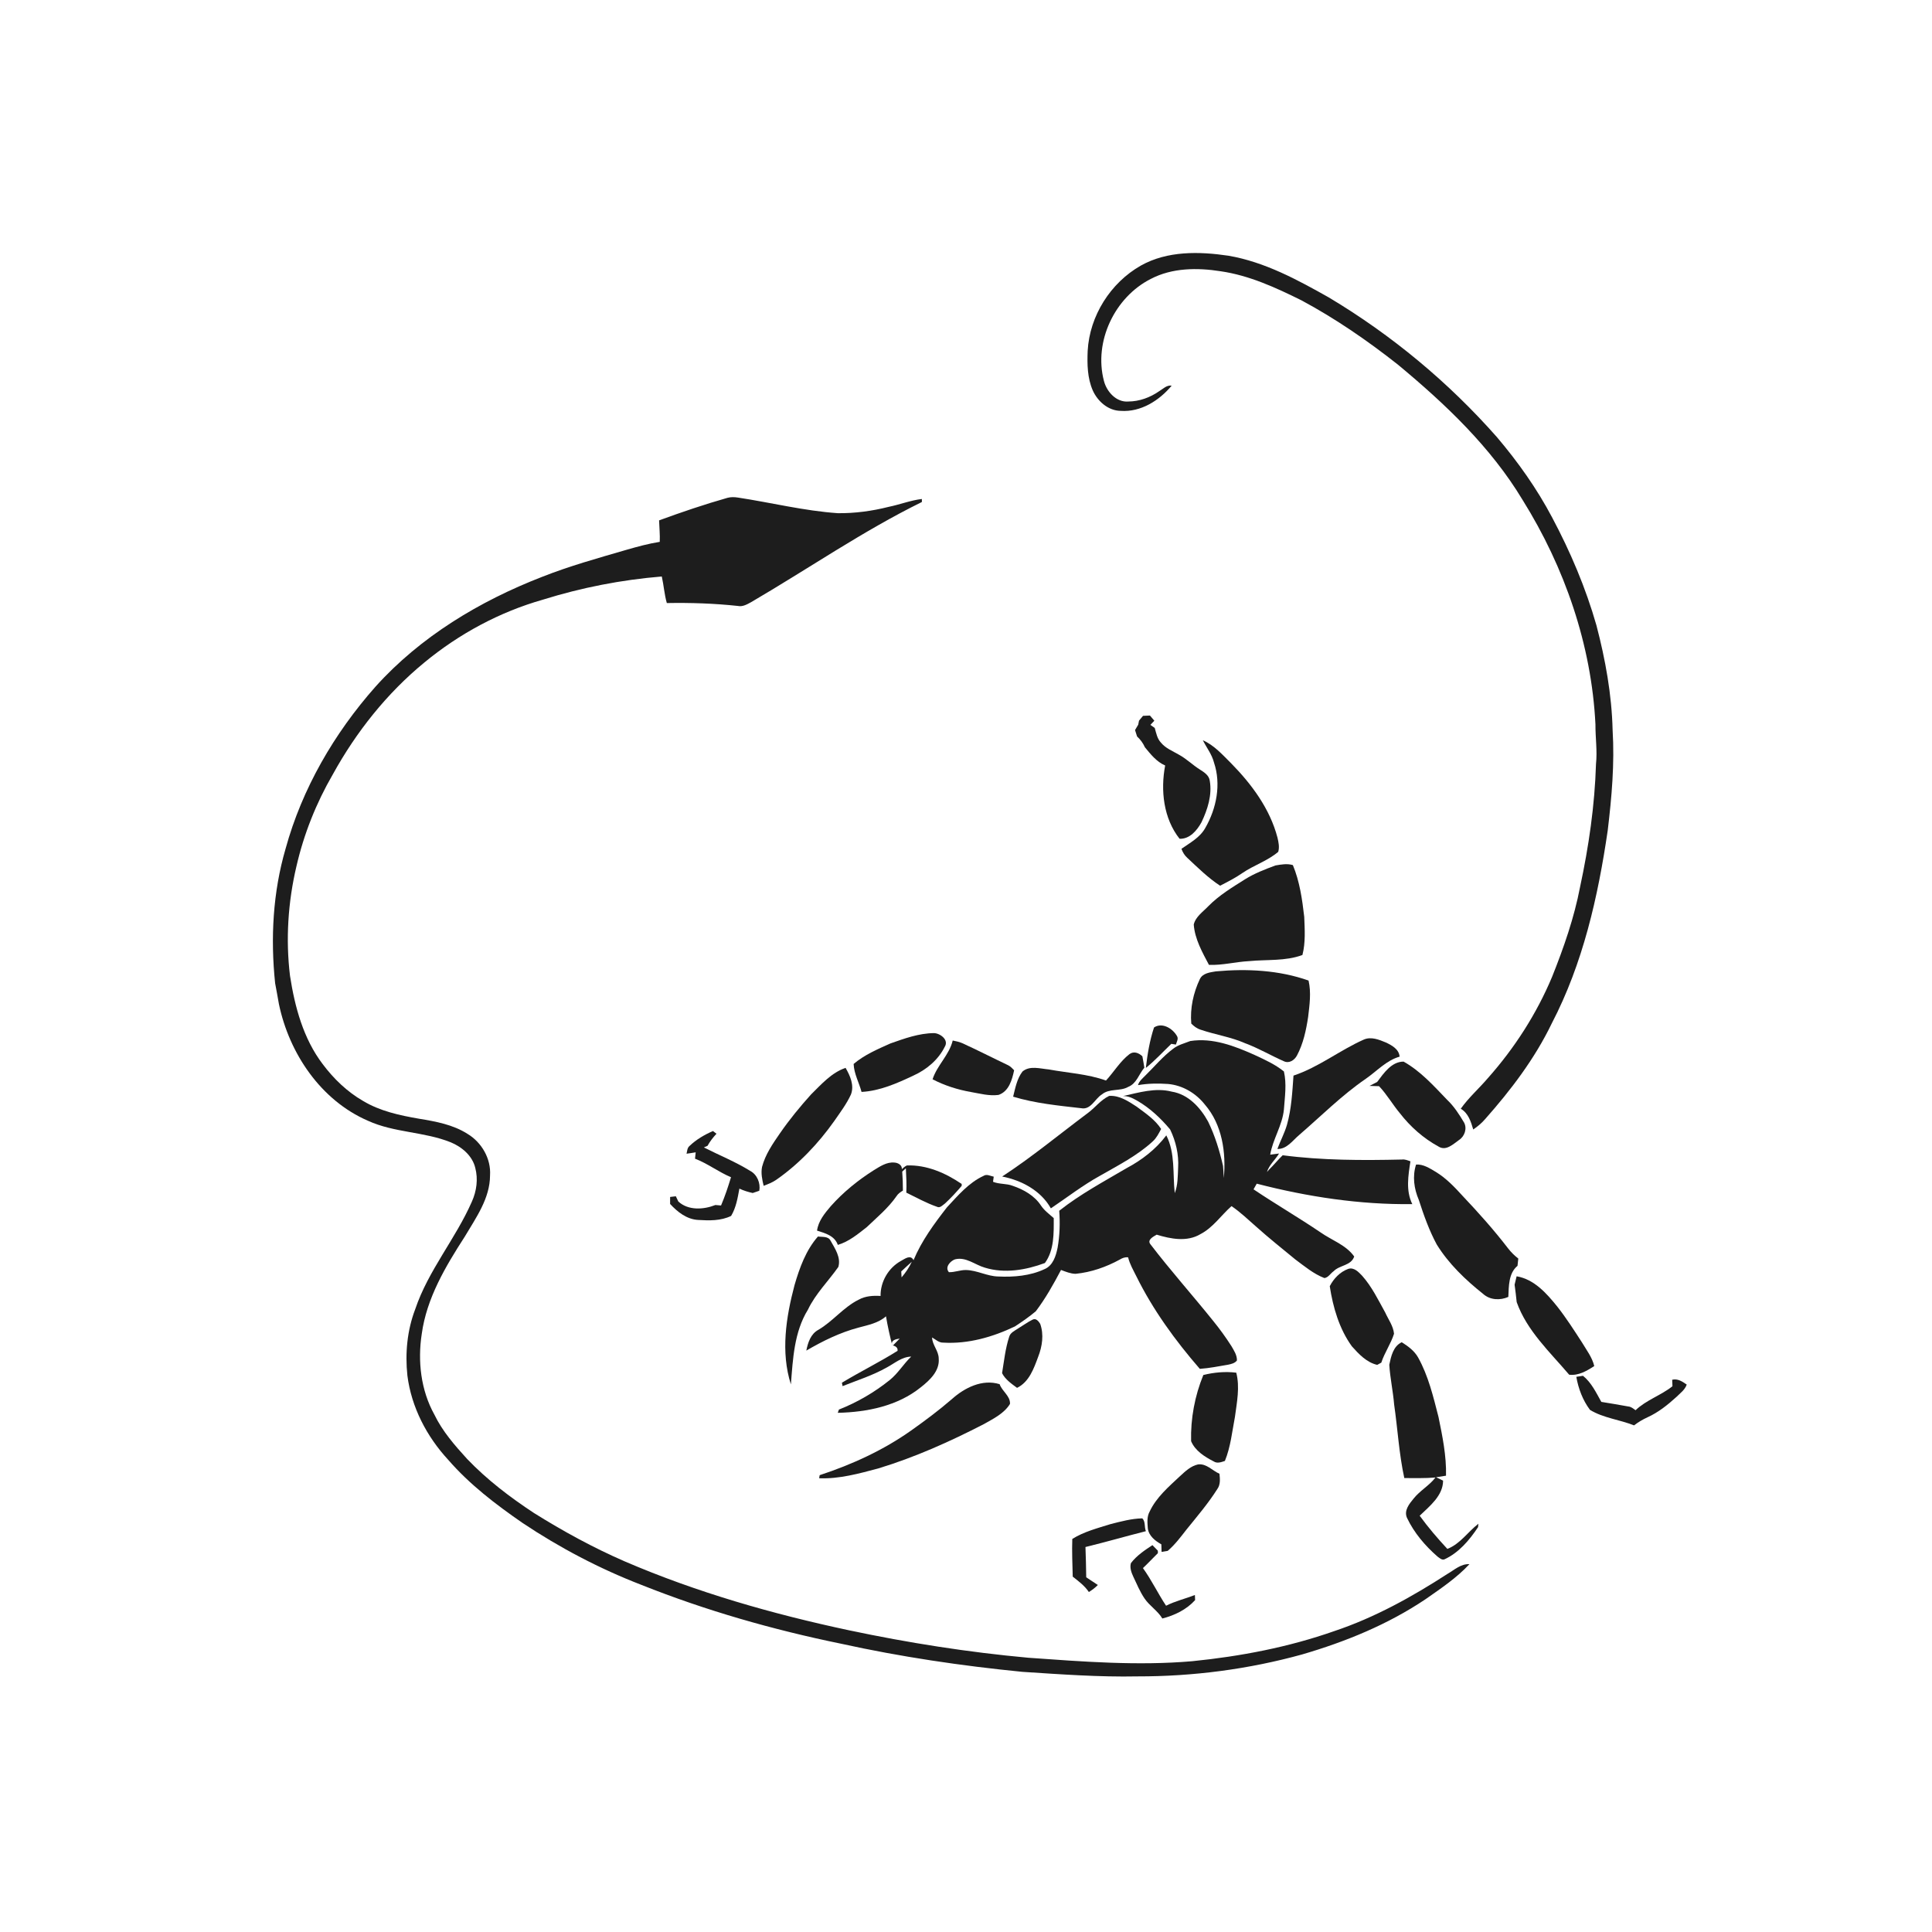 <svg xmlns="http://www.w3.org/2000/svg" width="1024pt" height="1024pt" viewBox="0 0 1024 1024" version="1.1">
<g id="#ffffffff">
<path fill="#ffffff" opacity="0" d=" M 0.00 0.00 L 1024.00 0.00 L 1024.00 1024.00 L 0.00 1024.00 L 0.00 0.00 M 604.70 140.75 C 588.58 149.88 577.49 167.44 576.49 185.99 C 576.20 193.04 576.32 200.39 579.20 206.96 C 581.81 212.76 587.38 217.68 593.99 217.77 C 604.64 218.52 614.42 212.32 621.01 204.40 C 618.38 204.00 616.48 206.10 614.42 207.32 C 609.63 210.66 603.91 212.78 598.04 212.81 C 591.68 213.34 586.56 207.61 585.10 201.88 C 579.62 181.00 590.83 157.50 609.95 147.83 C 621.26 141.90 634.62 141.82 646.96 143.77 C 662.12 145.96 676.17 152.44 689.77 159.17 C 707.83 168.86 724.78 180.53 740.86 193.21 C 765.94 214.01 790.10 236.86 807.02 265.00 C 829.30 300.70 843.54 341.79 845.62 383.95 C 845.57 390.96 846.66 397.96 845.91 404.95 C 845.25 426.86 842.08 448.65 837.48 470.06 C 834.34 486.46 828.82 502.28 822.63 517.76 C 814.40 537.40 802.70 555.58 788.56 571.48 C 783.89 576.96 778.39 581.77 774.24 587.65 C 778.24 590.02 779.61 594.47 780.85 598.65 C 783.15 597.07 785.33 595.29 787.15 593.15 C 800.83 577.71 813.48 561.09 822.46 542.43 C 839.01 510.67 846.99 475.33 852.13 440.13 C 854.24 422.51 855.81 404.73 854.72 386.98 C 854.27 368.20 850.90 349.61 846.15 331.47 C 840.47 311.58 832.34 292.42 822.61 274.17 C 814.55 258.92 804.52 244.78 793.36 231.64 C 767.75 202.60 737.59 177.55 704.35 157.68 C 687.61 148.25 670.28 138.83 651.12 135.54 C 635.65 133.25 618.76 132.87 604.70 140.75 M 385.58 263.86 C 373.34 267.34 361.28 271.44 349.33 275.81 C 349.44 279.60 349.86 283.39 349.68 287.19 C 343.73 288.14 337.91 289.72 332.13 291.39 C 317.07 295.77 301.93 299.97 287.33 305.74 C 254.23 318.59 222.84 337.42 198.96 364.02 C 177.12 388.69 160.11 417.98 151.36 449.85 C 144.63 472.91 143.33 497.29 145.82 521.10 C 146.55 524.77 147.15 528.47 147.83 532.16 C 153.28 558.31 170.00 583.19 195.01 594.02 C 208.92 600.39 224.78 599.77 238.89 605.44 C 244.80 607.88 250.40 612.59 251.91 619.04 C 253.47 624.96 252.61 631.30 250.12 636.85 C 241.48 656.59 226.98 673.35 220.07 693.92 C 215.81 705.07 214.66 717.27 215.93 729.09 C 218.04 745.81 226.17 761.40 237.53 773.70 C 248.88 786.78 262.75 797.38 276.94 807.18 C 296.70 820.38 317.84 831.47 340.01 840.04 C 374.18 853.66 409.68 863.79 445.69 871.18 C 477.40 878.17 509.59 882.92 541.88 886.11 C 562.22 887.43 582.58 888.93 602.98 888.52 C 632.38 888.56 661.80 884.73 690.15 876.89 C 713.14 870.18 735.60 861.02 755.55 847.62 C 763.67 841.94 772.04 836.36 778.82 829.04 C 774.27 828.79 770.87 832.08 767.20 834.19 C 748.37 846.38 728.59 857.36 707.25 864.50 C 682.96 873.04 657.51 877.90 631.94 880.47 C 602.99 882.98 573.93 880.70 545.04 878.64 C 513.11 875.73 481.37 870.73 450.00 864.09 C 409.43 855.45 369.29 843.99 331.14 827.58 C 314.44 820.32 298.41 811.56 282.99 801.91 C 270.29 793.55 258.12 784.28 247.59 773.28 C 241.01 766.06 234.48 758.60 230.21 749.73 C 223.05 736.82 221.31 721.44 223.54 706.99 C 226.14 687.99 236.15 671.24 246.36 655.41 C 252.30 645.39 259.70 635.15 259.73 623.02 C 260.34 614.17 255.29 605.45 247.77 600.96 C 240.07 596.05 230.94 594.40 222.08 592.94 C 211.85 591.18 201.43 588.93 192.43 583.52 C 183.99 578.66 176.85 571.76 171.03 564.00 C 160.77 550.50 156.26 533.70 153.71 517.20 C 151.36 497.85 152.65 478.07 157.13 459.11 C 161.05 442.04 167.62 425.57 176.41 410.42 C 188.81 387.91 205.09 367.41 224.99 351.08 C 243.37 335.92 264.82 324.35 287.76 317.83 C 308.24 311.43 329.39 307.31 350.76 305.55 C 351.82 310.21 352.11 315.02 353.43 319.63 C 365.99 319.40 378.55 319.82 391.05 321.16 C 393.61 321.72 395.93 320.34 398.09 319.17 C 428.30 301.53 457.18 281.54 488.62 266.07 C 488.62 265.67 488.61 264.87 488.61 264.47 C 482.58 265.19 476.90 267.45 470.98 268.65 C 462.19 270.87 453.14 272.10 444.08 272.00 C 426.20 270.77 408.74 266.39 391.06 263.71 C 389.24 263.44 387.37 263.38 385.58 263.86 M 605.82 379.41 C 605.10 380.25 604.40 381.10 603.70 381.96 C 603.60 382.49 603.39 383.56 603.28 384.10 C 602.71 385.04 602.14 385.99 601.59 386.94 C 601.94 388.07 602.30 389.20 602.67 390.34 C 604.43 391.95 605.84 393.88 606.82 396.07 C 609.88 399.78 613.01 403.78 617.56 405.72 C 615.05 418.88 616.66 433.79 625.19 444.56 C 630.57 444.80 634.48 440.10 636.83 435.79 C 640.04 429.03 642.52 421.37 641.20 413.83 C 640.82 410.93 638.27 409.35 636.04 407.92 C 632.12 405.48 628.84 402.14 624.76 399.95 C 621.50 398.03 617.78 396.62 615.33 393.61 C 613.32 391.49 612.81 388.53 612.04 385.83 C 611.27 385.28 610.50 384.73 609.73 384.20 C 610.26 383.65 611.30 382.54 611.82 381.99 C 611.05 381.06 610.27 380.14 609.49 379.25 C 608.26 379.28 607.04 379.34 605.82 379.41 M 637.53 392.35 C 639.50 396.28 642.33 399.81 643.43 404.14 C 647.32 415.63 644.78 428.51 638.83 438.82 C 636.02 443.92 630.77 446.66 626.20 449.89 C 626.84 451.73 627.86 453.40 629.33 454.71 C 634.87 459.89 640.30 465.28 646.68 469.45 C 650.71 467.37 654.77 465.32 658.50 462.72 C 664.58 458.56 671.86 456.30 677.49 451.48 C 678.22 449.02 677.66 446.38 677.09 443.95 C 673.09 428.66 663.39 415.61 652.46 404.50 C 647.90 399.99 643.52 394.98 637.53 392.35 M 676.01 458.71 C 670.47 460.77 664.92 462.89 659.89 466.04 C 653.09 470.33 646.12 474.52 640.45 480.29 C 637.63 483.27 633.70 485.83 632.71 490.03 C 633.29 497.73 637.23 504.69 640.77 511.40 C 647.92 511.69 654.89 509.78 662.00 509.42 C 671.42 508.48 681.28 509.52 690.31 506.17 C 692.02 499.58 691.53 492.68 691.27 485.95 C 690.20 476.66 688.86 467.22 685.25 458.52 C 682.19 457.60 679.07 458.19 676.01 458.71 M 644.42 514.85 C 641.35 515.38 637.50 515.75 635.96 518.91 C 632.49 526.22 630.71 534.41 631.40 542.52 C 632.80 543.94 634.43 545.17 636.38 545.77 C 644.17 548.43 652.43 549.61 659.99 552.96 C 667.06 555.57 673.56 559.44 680.44 562.46 C 683.24 563.84 686.10 561.92 687.41 559.45 C 690.78 553.13 692.28 546.01 693.34 538.99 C 694.09 532.61 695.03 526.05 693.56 519.71 C 677.85 514.16 660.88 513.35 644.42 514.85 M 611.66 544.57 C 609.35 551.52 608.17 558.76 607.32 566.03 C 612.15 562.13 616.35 557.54 620.82 553.26 C 621.43 553.36 622.65 553.54 623.25 553.64 C 623.66 552.18 624.79 550.50 623.77 549.04 C 621.48 545.09 616.02 541.72 611.66 544.57 M 471.91 553.06 C 465.13 556.10 458.15 559.07 452.44 563.92 C 452.66 569.13 455.31 573.77 456.64 578.74 C 466.32 578.22 475.39 574.20 484.04 570.12 C 491.07 566.96 497.36 561.71 500.79 554.72 C 502.97 551.12 498.33 547.68 495.04 547.57 C 487.03 547.64 479.37 550.43 471.91 553.06 M 722.80 551.02 C 710.06 556.69 698.90 565.67 685.58 570.09 C 684.95 578.83 684.51 587.68 682.12 596.16 C 680.84 600.59 678.62 604.66 677.04 608.98 C 682.11 609.08 685.07 604.52 688.55 601.60 C 700.20 591.54 711.12 580.56 723.85 571.81 C 729.75 567.77 734.72 562.06 741.82 560.05 C 741.52 556.11 737.70 554.02 734.52 552.53 C 730.90 551.02 726.65 549.29 722.80 551.02 M 494.28 572.04 C 500.64 575.35 507.51 577.54 514.56 578.78 C 519.40 579.62 524.29 580.99 529.24 580.33 C 534.77 578.45 536.41 572.35 537.51 567.26 C 536.54 566.30 535.63 565.23 534.39 564.63 C 526.19 560.74 518.13 556.58 509.87 552.84 C 508.30 552.15 506.61 551.85 504.96 551.50 C 503.10 559.19 496.69 564.59 494.28 572.04 M 621.79 555.87 C 616.30 559.95 611.94 565.28 607.07 570.04 C 605.57 571.58 603.77 572.99 603.15 575.15 C 608.40 574.23 613.76 574.16 619.07 574.53 C 626.78 575.20 633.88 579.43 638.63 585.48 C 647.78 596.04 649.93 610.89 648.63 624.40 C 648.53 622.24 648.42 620.10 648.23 617.96 C 646.40 609.89 643.95 601.92 640.32 594.47 C 636.25 587.05 629.82 579.98 621.06 578.59 C 612.38 576.35 603.59 579.09 595.15 580.96 C 597.84 580.79 600.31 582.02 602.57 583.30 C 609.38 587.19 615.19 592.65 620.19 598.63 C 623.22 604.89 624.86 611.96 624.43 618.94 C 624.22 623.44 624.32 628.12 622.64 632.39 C 621.51 622.20 622.99 611.21 618.17 601.77 C 612.64 609.14 605.18 614.87 597.09 619.16 C 584.97 626.29 572.47 632.99 561.41 641.73 C 561.90 648.25 561.69 654.87 560.55 661.32 C 559.64 665.75 558.10 670.84 553.51 672.72 C 545.96 676.24 537.35 676.95 529.11 676.57 C 523.22 676.46 517.91 673.27 512.03 673.14 C 508.94 673.07 506.01 674.39 502.94 674.28 C 500.65 671.69 503.64 668.39 506.16 667.48 C 511.98 666.00 516.73 670.40 522.01 671.89 C 532.48 675.11 543.76 673.16 553.82 669.42 C 558.78 662.65 558.53 653.63 558.50 645.62 C 556.14 643.52 553.52 641.64 551.75 638.98 C 548.33 633.74 542.59 630.49 536.79 628.52 C 533.42 627.20 529.67 627.75 526.32 626.37 C 526.42 625.69 526.61 624.34 526.70 623.66 C 524.92 623.32 523.01 622.11 521.29 623.24 C 513.42 626.88 507.71 633.69 501.91 639.90 C 495.12 648.62 488.47 657.65 484.19 667.92 C 482.60 664.76 479.56 667.24 477.49 668.34 C 470.89 671.98 466.60 679.36 466.72 686.89 C 462.80 686.63 458.67 686.90 455.16 688.84 C 447.06 692.83 441.51 700.30 433.75 704.83 C 429.68 707.03 428.20 711.60 427.37 715.85 C 436.09 710.74 445.25 706.25 455.06 703.65 C 460.11 702.28 465.55 701.28 469.59 697.67 C 470.49 702.97 471.65 708.22 473.01 713.43 C 471.70 710.30 474.90 709.75 476.87 709.47 C 475.69 710.68 474.49 711.88 473.30 713.10 C 474.75 713.53 475.93 714.28 475.73 715.97 C 466.12 722.00 455.92 727.01 446.23 732.87 C 446.32 733.32 446.49 734.23 446.58 734.68 C 454.41 731.56 462.51 729.01 469.88 724.86 C 474.11 722.64 477.92 719.14 482.96 719.02 C 478.87 722.92 475.98 727.93 471.54 731.48 C 463.43 738.00 454.32 743.28 444.65 747.10 C 444.50 747.53 444.19 748.39 444.03 748.82 C 459.50 748.49 475.78 745.22 488.08 735.26 C 492.80 731.55 498.12 726.61 497.54 720.04 C 497.52 715.97 494.13 712.93 494.02 708.87 C 495.91 709.95 497.64 711.73 499.99 711.62 C 513.14 712.41 526.19 708.66 537.96 703.02 C 541.75 700.53 545.50 697.93 548.98 695.02 C 554.16 688.20 558.36 680.67 562.36 673.10 C 564.84 674.02 567.35 675.09 570.04 675.15 C 578.29 674.35 586.26 671.57 593.51 667.60 C 594.84 666.77 596.32 666.21 597.92 666.42 C 598.79 670.00 600.68 673.20 602.30 676.48 C 611.12 694.32 622.92 710.52 635.93 725.52 C 640.98 725.17 645.94 724.16 650.92 723.32 C 652.62 722.96 654.47 722.55 655.60 721.09 C 655.68 718.23 654.01 715.77 652.64 713.41 C 649.66 708.75 646.41 704.27 642.92 699.99 C 631.96 686.34 620.28 673.28 609.66 659.37 C 607.95 657.04 611.44 655.35 613.06 654.40 C 620.51 656.67 629.14 658.37 636.25 654.12 C 642.97 650.64 647.18 644.16 652.73 639.27 C 657.46 642.46 661.54 646.46 665.84 650.19 C 672.53 656.20 679.58 661.79 686.52 667.51 C 691.41 671.14 696.20 675.18 701.95 677.40 C 704.04 677.14 705.20 674.92 706.85 673.77 C 710.05 670.46 716.12 670.89 717.76 665.97 C 713.37 659.79 705.83 657.37 699.84 653.14 C 688.21 645.27 676.06 638.20 664.40 630.37 C 664.98 629.38 665.52 628.36 666.10 627.37 C 693.00 634.33 720.73 638.55 748.55 638.21 C 745.03 631.11 746.40 623.03 747.56 615.53 C 746.08 615.01 744.62 614.36 743.03 614.58 C 721.95 615.06 700.79 615.04 679.85 612.31 C 677.33 614.73 675.15 617.48 672.63 619.92 C 672.36 620.24 671.80 620.88 671.52 621.20 C 672.67 617.40 675.92 614.74 677.92 611.39 C 676.35 611.59 674.79 611.80 673.23 612.00 C 674.62 603.72 679.68 596.49 680.50 588.05 C 680.98 581.36 682.04 574.52 680.50 567.89 C 675.85 564.13 670.36 561.67 664.99 559.16 C 654.33 554.39 642.77 549.91 630.87 551.77 C 627.79 553.00 624.44 553.78 621.79 555.87 M 598.64 558.71 C 593.66 562.53 590.43 568.12 586.20 572.70 C 576.43 569.21 565.97 568.68 555.84 566.82 C 551.29 566.42 545.84 564.65 541.94 567.92 C 539.01 571.73 538.13 576.68 536.98 581.26 C 548.68 584.80 560.95 585.99 573.05 587.37 C 578.18 588.38 580.30 582.39 583.99 580.09 C 587.99 576.71 593.61 578.58 597.96 576.08 C 602.44 574.31 603.65 569.27 606.53 565.90 C 606.22 563.87 605.85 561.87 605.48 559.86 C 603.59 558.06 600.97 556.98 598.64 558.71 M 729.92 573.47 C 728.56 574.15 727.21 574.86 725.86 575.55 C 727.54 575.59 729.23 575.64 730.93 575.70 C 735.09 580.09 738.09 585.39 741.96 590.02 C 747.51 597.19 754.47 603.35 762.45 607.70 C 766.43 610.21 770.20 606.42 773.29 604.24 C 776.27 602.33 777.71 598.17 775.98 594.97 C 773.42 590.68 770.69 586.41 767.04 582.95 C 759.95 575.58 752.97 567.74 743.94 562.68 C 737.55 562.67 733.41 568.81 729.92 573.47 M 429.96 579.98 C 424.05 586.54 418.42 593.39 413.40 600.66 C 409.56 606.20 405.63 611.89 403.90 618.49 C 403.23 621.84 403.97 625.24 404.75 628.51 C 407.03 627.62 409.37 626.76 411.40 625.34 C 423.47 616.95 433.71 606.11 442.19 594.14 C 445.33 589.59 448.71 585.13 451.02 580.09 C 452.88 575.24 450.58 570.18 448.18 565.99 C 440.72 568.53 435.43 574.63 429.96 579.98 M 576.16 590.24 C 561.22 601.42 546.81 613.36 531.17 623.57 C 541.52 625.63 551.64 631.00 556.98 640.45 C 565.63 634.62 573.91 628.20 583.07 623.15 C 592.70 617.62 602.76 612.53 610.99 604.95 C 612.98 603.15 614.19 600.71 615.42 598.38 C 612.19 593.38 607.13 590.05 602.45 586.55 C 598.11 583.71 593.28 580.49 587.89 580.85 C 583.28 583.02 580.25 587.34 576.16 590.24 M 365.42 607.42 C 364.22 608.43 364.24 610.08 363.88 611.49 C 365.50 611.29 367.12 611.03 368.73 610.75 C 368.60 611.87 368.48 612.99 368.38 614.13 C 375.09 616.69 380.83 621.17 387.45 623.95 C 385.92 629.02 384.24 634.05 382.17 638.93 C 381.16 638.83 380.17 638.76 379.18 638.68 C 372.94 641.14 364.79 641.70 359.52 636.81 C 359.08 635.87 358.64 634.96 358.21 634.05 C 357.45 634.14 355.94 634.32 355.18 634.41 C 355.17 635.64 355.17 636.87 355.17 638.12 C 359.05 642.35 364.00 646.25 369.96 646.59 C 375.85 646.96 382.08 647.12 387.51 644.46 C 390.14 640.05 390.98 634.96 391.89 629.99 C 394.14 631.05 396.52 631.79 398.96 632.32 C 400.11 631.91 401.27 631.51 402.44 631.13 C 403.18 627.11 401.29 622.50 397.59 620.58 C 389.79 615.74 381.23 612.32 373.07 608.16 C 373.71 607.87 374.36 607.58 375.01 607.30 C 376.29 604.96 377.94 602.86 379.75 600.91 C 379.11 600.44 378.49 599.96 377.89 599.47 C 373.36 601.44 369.00 603.99 365.42 607.42 M 463.10 620.26 C 454.71 625.56 446.93 631.89 440.32 639.31 C 437.11 643.08 433.73 647.17 433.05 652.25 C 437.40 653.62 442.40 654.99 444.06 659.82 C 449.92 658.09 454.70 654.09 459.43 650.38 C 464.89 645.15 470.82 640.27 475.16 634.00 C 475.98 632.68 477.25 631.82 478.56 631.04 C 478.57 627.68 478.43 624.32 478.20 620.98 C 478.84 620.39 479.48 619.80 480.13 619.22 C 480.35 623.51 480.56 627.81 480.36 632.12 C 485.71 634.70 490.92 637.65 496.56 639.59 C 498.23 640.51 499.62 638.74 500.87 637.87 C 504.03 634.97 506.94 631.79 509.72 628.52 C 509.72 628.27 509.71 627.77 509.71 627.52 C 501.19 621.72 491.16 617.32 480.67 617.71 C 479.66 618.17 478.83 618.92 478.01 619.65 C 478.12 617.40 475.89 616.28 474.02 616.18 C 469.94 615.80 466.41 618.25 463.10 620.26 M 750.54 617.24 C 748.55 623.45 749.45 630.05 751.99 635.95 C 754.61 644.03 757.46 652.11 761.50 659.60 C 767.84 669.87 776.72 678.34 786.10 685.81 C 789.72 689.09 795.12 689.32 799.45 687.39 C 799.72 681.74 799.52 674.87 804.31 670.92 C 804.48 669.63 804.61 668.34 804.73 667.06 C 802.69 665.48 800.85 663.67 799.29 661.63 C 791.82 651.91 783.64 642.75 775.22 633.86 C 770.92 629.13 766.45 624.43 760.95 621.10 C 757.75 619.21 754.42 616.98 750.54 617.24 M 433.54 655.37 C 427.14 662.62 423.79 671.98 421.12 681.13 C 416.61 698.14 413.72 716.61 419.19 733.75 C 420.26 720.25 420.90 706.01 428.22 694.14 C 432.26 685.68 439.02 679.08 444.34 671.50 C 445.82 666.46 442.54 661.75 440.19 657.55 C 438.93 655.12 435.81 655.73 433.54 655.37 M 714.54 672.56 C 710.23 674.15 706.87 677.68 704.80 681.71 C 706.51 692.89 709.81 704.27 716.50 713.56 C 720.19 717.69 724.34 722.12 729.94 723.41 C 730.48 723.12 731.57 722.53 732.12 722.23 C 733.84 716.90 737.20 712.24 738.86 706.92 C 738.48 702.81 735.87 699.37 734.21 695.70 C 730.48 688.97 727.09 681.91 721.92 676.13 C 720.02 674.16 717.59 671.51 714.54 672.56 M 803.84 676.46 C 803.47 677.94 803.11 679.42 802.77 680.91 C 803.24 683.96 803.52 687.05 803.87 690.13 C 809.28 705.34 821.48 716.59 831.69 728.62 C 836.63 729.23 841.03 726.61 844.99 724.03 C 843.88 719.40 840.91 715.60 838.52 711.58 C 834.33 705.10 830.16 698.59 825.39 692.51 C 819.74 685.53 813.18 678.04 803.84 676.46 M 539.28 704.33 C 537.59 705.46 535.46 706.41 534.88 708.56 C 532.84 714.79 532.18 721.38 531.12 727.81 C 532.83 731.16 536.10 733.40 539.06 735.59 C 545.48 732.48 547.96 725.32 550.27 719.08 C 552.41 713.60 553.36 707.33 551.33 701.67 C 550.47 700.28 549.10 698.49 547.26 699.45 C 544.47 700.85 541.95 702.72 539.28 704.33 M 736.35 723.36 C 736.79 730.41 738.34 737.35 738.92 744.40 C 740.80 757.39 741.51 770.57 744.31 783.41 C 749.82 783.39 755.34 783.58 760.84 783.10 C 757.55 787.39 752.62 790.04 749.25 794.27 C 746.93 797.09 744.02 800.62 745.73 804.49 C 749.50 812.45 755.34 819.29 761.95 825.05 C 762.96 825.75 764.13 826.95 765.51 826.52 C 773.21 823.00 778.80 816.34 783.40 809.42 C 783.45 808.97 783.55 808.07 783.59 807.62 C 777.98 811.91 773.94 818.33 767.13 820.95 C 761.93 815.35 756.96 809.56 752.46 803.37 C 757.75 798.25 764.81 792.81 764.87 784.77 C 763.94 784.32 762.08 783.42 761.14 782.97 C 762.90 782.71 764.65 782.41 766.42 782.15 C 766.67 771.64 764.53 761.25 762.43 751.01 C 759.66 740.23 757.06 729.21 751.59 719.42 C 749.60 715.93 746.29 713.50 742.95 711.41 C 738.41 713.55 737.29 718.91 736.35 723.36 M 637.79 728.78 C 633.26 739.84 631.00 751.90 631.31 763.84 C 633.42 768.94 638.53 772.14 643.27 774.57 C 645.15 775.82 647.30 774.96 649.22 774.33 C 652.26 766.90 653.04 758.82 654.54 751.00 C 655.57 743.26 657.23 735.28 655.25 727.55 C 649.41 726.83 643.49 727.37 637.79 728.78 M 835.48 729.74 C 836.57 736.00 838.90 742.16 842.72 747.26 C 849.80 751.60 858.42 752.41 866.08 755.48 C 868.29 753.77 870.70 752.34 873.25 751.18 C 878.94 748.59 883.88 744.65 888.48 740.46 C 890.51 738.43 893.03 736.68 894.00 733.85 C 891.71 732.27 889.22 730.55 886.29 731.30 C 886.33 732.16 886.40 733.88 886.44 734.74 C 880.32 739.61 872.55 742.02 866.88 747.45 C 865.69 746.62 864.57 745.58 863.06 745.47 C 858.30 744.58 853.51 743.82 848.74 743.03 C 845.97 738.12 843.51 732.82 839.02 729.20 C 838.14 729.34 836.36 729.61 835.48 729.74 M 504.50 741.57 C 497.64 747.49 490.37 752.93 482.97 758.17 C 468.19 768.63 451.60 776.23 434.44 781.87 C 434.37 782.28 434.24 783.10 434.17 783.51 C 444.83 783.93 455.23 781.04 465.44 778.32 C 484.89 772.42 503.51 764.07 521.55 754.76 C 526.56 751.90 532.18 749.19 535.31 744.12 C 535.58 739.90 531.11 737.44 529.83 733.65 C 520.65 730.79 511.24 735.52 504.50 741.57 M 625.44 782.38 C 619.42 788.02 612.89 793.57 609.32 801.19 C 607.81 803.90 608.14 807.15 608.37 810.13 C 608.90 814.05 612.29 816.73 615.54 818.53 C 615.56 819.85 615.61 821.18 615.66 822.53 C 616.47 822.39 618.09 822.13 618.90 822.00 C 622.72 818.74 625.76 814.68 628.83 810.74 C 634.49 803.72 640.38 796.85 645.21 789.22 C 646.92 786.86 646.64 783.84 646.34 781.12 C 642.55 779.47 639.45 775.59 634.97 776.18 C 631.15 777.01 628.22 779.82 625.44 782.38 M 588.57 807.82 C 581.69 809.98 574.50 811.81 568.34 815.67 C 568.10 822.31 568.41 828.99 568.57 835.65 C 571.67 838.08 574.89 840.48 577.12 843.80 C 578.85 842.75 580.47 841.53 581.88 840.08 C 579.82 838.72 577.76 837.38 575.72 836.00 C 575.64 830.65 575.53 825.29 575.32 819.95 C 586.05 817.34 596.65 814.26 607.35 811.56 C 606.43 809.41 607.24 806.41 605.41 804.76 C 599.67 804.89 594.10 806.42 588.57 807.82 M 599.42 828.47 C 598.69 830.89 599.65 833.48 600.68 835.69 C 602.52 839.59 604.19 843.61 606.61 847.20 C 609.29 851.16 613.58 853.71 616.07 857.84 C 622.58 856.17 628.86 853.14 633.43 848.09 C 633.38 847.18 633.35 846.27 633.32 845.38 C 628.26 847.37 622.91 848.59 618.04 851.07 C 613.71 844.57 610.36 837.45 605.78 831.12 C 608.51 828.57 611.02 825.81 613.70 823.21 C 613.70 822.88 613.68 822.22 613.68 821.90 C 612.71 820.91 611.75 819.93 610.81 818.95 C 606.69 821.67 602.44 824.51 599.42 828.47 Z" />
<path fill="#ffffff" opacity="0" d=" M 477.68 673.89 C 479.55 672.19 481.35 670.40 483.27 668.77 C 481.89 671.78 480.00 674.52 477.85 677.04 C 477.77 675.99 477.72 674.93 477.68 673.89 Z" />
</g>
<g id="#1d1d1dff">
<path fill="#1d1d1d" opacity="1.00" d=" M 604.70 140.75 C 618.76 132.87 635.65 133.25 651.12 135.54 C 670.28 138.83 687.61 148.25 704.35 157.68 C 737.59 177.55 767.75 202.60 793.36 231.64 C 804.52 244.78 814.55 258.92 822.61 274.17 C 832.34 292.42 840.47 311.58 846.15 331.47 C 850.90 349.61 854.27 368.20 854.72 386.98 C 855.81 404.73 854.24 422.51 852.13 440.13 C 846.99 475.33 839.01 510.67 822.46 542.43 C 813.48 561.09 800.83 577.71 787.15 593.15 C 785.33 595.29 783.15 597.07 780.85 598.65 C 779.61 594.47 778.24 590.02 774.24 587.65 C 778.39 581.77 783.89 576.96 788.56 571.48 C 802.70 555.58 814.40 537.40 822.63 517.76 C 828.82 502.28 834.34 486.46 837.48 470.06 C 842.08 448.65 845.25 426.86 845.91 404.95 C 846.66 397.96 845.57 390.96 845.62 383.95 C 843.54 341.79 829.30 300.70 807.02 265.00 C 790.10 236.86 765.94 214.01 740.86 193.21 C 724.78 180.53 707.83 168.86 689.77 159.17 C 676.17 152.44 662.12 145.96 646.96 143.77 C 634.62 141.82 621.26 141.90 609.95 147.83 C 590.83 157.50 579.62 181.00 585.10 201.88 C 586.56 207.61 591.68 213.34 598.04 212.81 C 603.91 212.78 609.63 210.66 614.42 207.32 C 616.48 206.10 618.38 204.00 621.01 204.40 C 614.42 212.32 604.64 218.52 593.99 217.77 C 587.38 217.68 581.81 212.76 579.20 206.96 C 576.32 200.39 576.20 193.04 576.49 185.99 C 577.49 167.44 588.58 149.88 604.70 140.75 Z" />
<path fill="#1d1d1d" opacity="1.00" d=" M 385.58 263.86 C 387.37 263.38 389.24 263.44 391.06 263.71 C 408.74 266.39 426.20 270.77 444.08 272.00 C 453.14 272.10 462.19 270.87 470.98 268.65 C 476.90 267.45 482.58 265.19 488.61 264.47 C 488.61 264.87 488.62 265.67 488.62 266.07 C 457.18 281.54 428.30 301.53 398.09 319.17 C 395.93 320.34 393.61 321.72 391.05 321.16 C 378.55 319.82 365.99 319.40 353.43 319.63 C 352.11 315.02 351.82 310.21 350.76 305.55 C 329.39 307.31 308.24 311.43 287.76 317.83 C 264.82 324.35 243.37 335.92 224.99 351.08 C 205.09 367.41 188.81 387.91 176.41 410.42 C 167.62 425.57 161.05 442.04 157.13 459.11 C 152.65 478.07 151.36 497.85 153.71 517.20 C 156.26 533.70 160.77 550.50 171.03 564.00 C 176.85 571.76 183.99 578.66 192.43 583.52 C 201.43 588.93 211.85 591.18 222.08 592.94 C 230.94 594.40 240.07 596.05 247.77 600.96 C 255.29 605.45 260.34 614.17 259.73 623.02 C 259.70 635.15 252.30 645.39 246.36 655.41 C 236.15 671.24 226.14 687.99 223.54 706.99 C 221.31 721.44 223.05 736.82 230.21 749.73 C 234.48 758.60 241.01 766.06 247.59 773.28 C 258.12 784.28 270.29 793.55 282.99 801.91 C 298.41 811.56 314.44 820.32 331.14 827.58 C 369.29 843.99 409.43 855.45 450.00 864.09 C 481.37 870.73 513.11 875.73 545.04 878.64 C 573.93 880.70 602.99 882.98 631.94 880.47 C 657.51 877.90 682.96 873.04 707.25 864.50 C 728.59 857.36 748.37 846.38 767.20 834.19 C 770.87 832.08 774.27 828.79 778.82 829.04 C 772.04 836.36 763.67 841.94 755.55 847.62 C 735.60 861.02 713.14 870.18 690.15 876.89 C 661.80 884.73 632.38 888.56 602.98 888.52 C 582.58 888.93 562.22 887.43 541.88 886.11 C 509.59 882.92 477.40 878.17 445.69 871.18 C 409.68 863.79 374.18 853.66 340.01 840.04 C 317.84 831.47 296.70 820.38 276.94 807.18 C 262.75 797.38 248.88 786.78 237.53 773.70 C 226.17 761.40 218.04 745.81 215.93 729.09 C 214.66 717.27 215.81 705.07 220.07 693.92 C 226.98 673.35 241.48 656.59 250.12 636.85 C 252.61 631.30 253.47 624.96 251.91 619.04 C 250.40 612.59 244.80 607.88 238.89 605.44 C 224.78 599.77 208.92 600.39 195.01 594.02 C 170.00 583.19 153.28 558.31 147.83 532.16 C 147.15 528.47 146.55 524.77 145.82 521.10 C 143.33 497.29 144.63 472.91 151.36 449.85 C 160.11 417.98 177.12 388.69 198.96 364.02 C 222.84 337.42 254.23 318.59 287.33 305.74 C 301.93 299.97 317.07 295.77 332.13 291.39 C 337.91 289.72 343.73 288.14 349.68 287.19 C 349.86 283.39 349.44 279.60 349.33 275.81 C 361.28 271.44 373.34 267.34 385.58 263.86 Z" />
<path fill="#1d1d1d" opacity="1.00" d=" M 605.82 379.41 C 607.04 379.34 608.26 379.28 609.49 379.25 C 610.27 380.14 611.05 381.06 611.82 381.99 C 611.30 382.54 610.26 383.65 609.73 384.20 C 610.50 384.73 611.27 385.28 612.04 385.83 C 612.81 388.53 613.32 391.49 615.33 393.61 C 617.78 396.62 621.50 398.03 624.76 399.95 C 628.84 402.14 632.12 405.48 636.04 407.92 C 638.27 409.35 640.82 410.93 641.20 413.83 C 642.52 421.37 640.04 429.03 636.83 435.79 C 634.48 440.10 630.57 444.80 625.19 444.56 C 616.66 433.79 615.05 418.88 617.56 405.72 C 613.01 403.78 609.88 399.78 606.82 396.07 C 605.84 393.88 604.43 391.95 602.67 390.34 C 602.30 389.20 601.94 388.07 601.59 386.94 C 602.14 385.99 602.71 385.04 603.28 384.10 C 603.39 383.56 603.60 382.49 603.70 381.96 C 604.40 381.10 605.10 380.25 605.82 379.41 Z" />
<path fill="#1d1d1d" opacity="1.00" d=" M 637.53 392.35 C 643.52 394.98 647.90 399.99 652.46 404.50 C 663.39 415.61 673.09 428.66 677.09 443.95 C 677.66 446.38 678.22 449.02 677.49 451.48 C 671.86 456.30 664.58 458.56 658.50 462.72 C 654.77 465.32 650.71 467.37 646.68 469.45 C 640.30 465.28 634.87 459.89 629.33 454.71 C 627.86 453.40 626.84 451.73 626.20 449.89 C 630.77 446.66 636.02 443.92 638.83 438.82 C 644.78 428.51 647.32 415.63 643.43 404.14 C 642.33 399.81 639.50 396.28 637.53 392.35 Z" />
<path fill="#1d1d1d" opacity="1.00" d=" M 676.01 458.71 C 679.07 458.19 682.19 457.60 685.25 458.52 C 688.86 467.22 690.20 476.66 691.27 485.95 C 691.53 492.68 692.02 499.58 690.31 506.17 C 681.28 509.52 671.42 508.48 662.00 509.42 C 654.89 509.78 647.92 511.69 640.77 511.40 C 637.23 504.69 633.29 497.73 632.71 490.03 C 633.70 485.83 637.63 483.27 640.45 480.29 C 646.12 474.52 653.09 470.33 659.89 466.04 C 664.92 462.89 670.47 460.77 676.01 458.71 Z" />
<path fill="#1d1d1d" opacity="1.00" d=" M 644.42 514.85 C 660.88 513.35 677.85 514.16 693.56 519.71 C 695.03 526.05 694.09 532.61 693.34 538.99 C 692.28 546.01 690.78 553.13 687.41 559.45 C 686.10 561.92 683.24 563.84 680.44 562.46 C 673.56 559.44 667.06 555.57 659.99 552.96 C 652.43 549.61 644.17 548.43 636.38 545.77 C 634.43 545.17 632.80 543.94 631.40 542.52 C 630.71 534.41 632.49 526.22 635.96 518.91 C 637.50 515.75 641.35 515.38 644.42 514.85 Z" />
<path fill="#1d1d1d" opacity="1.00" d=" M 611.66 544.57 C 616.02 541.72 621.48 545.09 623.77 549.04 C 624.79 550.50 623.66 552.18 623.25 553.64 C 622.65 553.54 621.43 553.36 620.82 553.26 C 616.35 557.54 612.15 562.13 607.32 566.03 C 608.17 558.76 609.35 551.52 611.66 544.57 Z" />
<path fill="#1d1d1d" opacity="1.00" d=" M 471.91 553.06 C 479.37 550.43 487.03 547.64 495.04 547.57 C 498.33 547.68 502.97 551.12 500.79 554.72 C 497.36 561.71 491.07 566.96 484.04 570.12 C 475.39 574.20 466.32 578.22 456.64 578.74 C 455.31 573.77 452.66 569.13 452.44 563.92 C 458.15 559.07 465.13 556.10 471.91 553.06 Z" />
<path fill="#1d1d1d" opacity="1.00" d=" M 722.80 551.02 C 726.65 549.29 730.90 551.02 734.52 552.53 C 737.70 554.02 741.52 556.11 741.82 560.05 C 734.72 562.06 729.75 567.77 723.85 571.81 C 711.12 580.56 700.20 591.54 688.55 601.60 C 685.07 604.52 682.11 609.08 677.04 608.98 C 678.62 604.66 680.84 600.59 682.12 596.16 C 684.51 587.68 684.95 578.83 685.58 570.09 C 698.90 565.67 710.06 556.69 722.80 551.02 Z" />
<path fill="#1d1d1d" opacity="1.00" d=" M 494.28 572.04 C 496.69 564.59 503.10 559.19 504.96 551.50 C 506.61 551.85 508.30 552.15 509.87 552.84 C 518.13 556.58 526.19 560.74 534.39 564.63 C 535.63 565.23 536.54 566.30 537.51 567.26 C 536.41 572.35 534.77 578.45 529.24 580.33 C 524.29 580.99 519.40 579.62 514.56 578.78 C 507.51 577.54 500.64 575.35 494.28 572.04 Z" />
<path fill="#1d1d1d" opacity="1.00" d=" M 621.79 555.87 C 624.44 553.78 627.79 553.00 630.87 551.77 C 642.77 549.91 654.33 554.39 664.99 559.16 C 670.36 561.67 675.85 564.13 680.50 567.89 C 682.04 574.52 680.98 581.36 680.50 588.05 C 679.68 596.49 674.62 603.72 673.23 612.00 C 674.79 611.80 676.35 611.59 677.92 611.39 C 675.92 614.74 672.67 617.40 671.52 621.20 C 671.80 620.88 672.36 620.24 672.63 619.92 C 675.15 617.48 677.33 614.73 679.85 612.31 C 700.79 615.04 721.95 615.06 743.03 614.58 C 744.62 614.36 746.08 615.01 747.56 615.53 C 746.40 623.03 745.03 631.11 748.55 638.21 C 720.73 638.55 693.00 634.33 666.10 627.37 C 665.52 628.36 664.98 629.38 664.40 630.37 C 676.06 638.20 688.21 645.27 699.84 653.14 C 705.83 657.37 713.37 659.79 717.76 665.97 C 716.12 670.89 710.05 670.46 706.85 673.77 C 705.20 674.92 704.04 677.14 701.95 677.40 C 696.20 675.18 691.41 671.14 686.52 667.51 C 679.58 661.79 672.53 656.20 665.84 650.19 C 661.54 646.46 657.46 642.46 652.73 639.27 C 647.18 644.16 642.97 650.64 636.25 654.12 C 629.14 658.37 620.51 656.67 613.06 654.40 C 611.44 655.35 607.95 657.04 609.66 659.37 C 620.28 673.28 631.96 686.34 642.92 699.99 C 646.41 704.27 649.66 708.75 652.64 713.41 C 654.01 715.77 655.68 718.23 655.60 721.09 C 654.47 722.55 652.62 722.96 650.92 723.32 C 645.94 724.16 640.98 725.17 635.93 725.52 C 622.92 710.52 611.12 694.32 602.30 676.48 C 600.68 673.20 598.79 670.00 597.92 666.42 C 596.32 666.21 594.84 666.77 593.51 667.60 C 586.26 671.57 578.29 674.35 570.04 675.15 C 567.35 675.09 564.84 674.02 562.36 673.10 C 558.36 680.67 554.16 688.20 548.98 695.02 C 545.50 697.93 541.75 700.53 537.96 703.02 C 526.19 708.66 513.14 712.41 499.99 711.62 C 497.64 711.73 495.91 709.95 494.02 708.87 C 494.13 712.93 497.52 715.97 497.54 720.04 C 498.12 726.61 492.80 731.55 488.08 735.26 C 475.78 745.22 459.50 748.49 444.03 748.82 C 444.19 748.39 444.50 747.53 444.65 747.10 C 454.32 743.28 463.43 738.00 471.54 731.48 C 475.98 727.93 478.87 722.92 482.96 719.02 C 477.92 719.14 474.11 722.64 469.88 724.86 C 462.51 729.01 454.41 731.56 446.58 734.68 C 446.49 734.23 446.32 733.32 446.23 732.87 C 455.92 727.01 466.12 722.00 475.73 715.97 C 475.93 714.28 474.75 713.53 473.30 713.10 C 474.49 711.88 475.69 710.68 476.87 709.47 C 474.90 709.75 471.70 710.30 473.01 713.43 C 471.65 708.22 470.49 702.97 469.59 697.67 C 465.55 701.28 460.11 702.28 455.06 703.65 C 445.25 706.25 436.09 710.74 427.37 715.85 C 428.20 711.60 429.68 707.03 433.75 704.83 C 441.51 700.30 447.06 692.83 455.16 688.84 C 458.67 686.90 462.80 686.63 466.72 686.89 C 466.60 679.36 470.89 671.98 477.49 668.34 C 479.56 667.24 482.60 664.76 484.19 667.92 C 488.47 657.65 495.12 648.62 501.91 639.90 C 507.71 633.69 513.42 626.88 521.29 623.24 C 523.01 622.11 524.92 623.32 526.70 623.66 C 526.61 624.34 526.42 625.69 526.32 626.37 C 529.67 627.75 533.42 627.20 536.79 628.52 C 542.59 630.49 548.33 633.74 551.75 638.98 C 553.52 641.64 556.14 643.52 558.50 645.62 C 558.53 653.63 558.78 662.65 553.82 669.42 C 543.76 673.16 532.48 675.11 522.01 671.89 C 516.73 670.40 511.98 666.00 506.16 667.48 C 503.64 668.39 500.65 671.69 502.94 674.28 C 506.01 674.39 508.94 673.07 512.03 673.14 C 517.91 673.27 523.22 676.46 529.11 676.57 C 537.35 676.95 545.96 676.24 553.51 672.72 C 558.10 670.84 559.64 665.75 560.55 661.32 C 561.69 654.87 561.90 648.25 561.41 641.73 C 572.47 632.99 584.97 626.29 597.09 619.16 C 605.18 614.87 612.64 609.14 618.17 601.77 C 622.99 611.21 621.51 622.20 622.64 632.39 C 624.32 628.12 624.22 623.44 624.43 618.94 C 624.86 611.96 623.22 604.89 620.19 598.63 C 615.19 592.65 609.38 587.19 602.57 583.30 C 600.31 582.02 597.84 580.79 595.15 580.96 C 603.59 579.09 612.38 576.35 621.06 578.59 C 629.82 579.98 636.25 587.05 640.32 594.47 C 643.95 601.92 646.40 609.89 648.23 617.96 C 648.42 620.10 648.53 622.24 648.63 624.40 C 649.93 610.89 647.78 596.04 638.63 585.48 C 633.88 579.43 626.78 575.20 619.07 574.53 C 613.76 574.16 608.40 574.23 603.15 575.15 C 603.77 572.99 605.57 571.58 607.07 570.04 C 611.94 565.28 616.30 559.95 621.79 555.87 M 477.68 673.89 C 477.72 674.93 477.77 675.99 477.85 677.04 C 480.00 674.52 481.89 671.78 483.27 668.77 C 481.35 670.40 479.55 672.19 477.68 673.89 Z" />
<path fill="#1d1d1d" opacity="1.00" d=" M 598.64 558.71 C 600.97 556.98 603.59 558.06 605.48 559.86 C 605.85 561.87 606.22 563.87 606.53 565.90 C 603.65 569.27 602.44 574.31 597.96 576.08 C 593.61 578.58 587.99 576.71 583.99 580.09 C 580.30 582.39 578.18 588.38 573.05 587.37 C 560.95 585.99 548.68 584.80 536.98 581.26 C 538.13 576.68 539.01 571.73 541.94 567.92 C 545.84 564.65 551.29 566.42 555.84 566.82 C 565.97 568.68 576.43 569.21 586.20 572.70 C 590.43 568.12 593.66 562.53 598.64 558.71 Z" />
<path fill="#1d1d1d" opacity="1.00" d=" M 729.92 573.47 C 733.41 568.81 737.55 562.67 743.94 562.68 C 752.97 567.74 759.95 575.58 767.04 582.95 C 770.69 586.41 773.42 590.68 775.98 594.97 C 777.71 598.17 776.27 602.33 773.29 604.24 C 770.20 606.42 766.43 610.21 762.45 607.70 C 754.47 603.35 747.51 597.19 741.96 590.02 C 738.09 585.39 735.09 580.09 730.93 575.70 C 729.23 575.64 727.54 575.59 725.86 575.55 C 727.21 574.86 728.56 574.15 729.92 573.47 Z" />
<path fill="#1d1d1d" opacity="1.00" d=" M 429.96 579.98 C 435.43 574.63 440.72 568.53 448.18 565.99 C 450.58 570.18 452.88 575.24 451.02 580.09 C 448.71 585.13 445.33 589.59 442.19 594.14 C 433.71 606.11 423.47 616.95 411.40 625.34 C 409.37 626.76 407.03 627.62 404.75 628.51 C 403.97 625.24 403.23 621.84 403.90 618.49 C 405.63 611.89 409.56 606.20 413.40 600.66 C 418.42 593.39 424.05 586.54 429.96 579.98 Z" />
<path fill="#1d1d1d" opacity="1.00" d=" M 576.16 590.24 C 580.25 587.34 583.28 583.02 587.89 580.85 C 593.28 580.49 598.11 583.71 602.45 586.55 C 607.13 590.05 612.19 593.38 615.42 598.38 C 614.19 600.71 612.98 603.15 610.99 604.95 C 602.76 612.53 592.70 617.62 583.07 623.15 C 573.91 628.20 565.63 634.62 556.98 640.45 C 551.64 631.00 541.52 625.63 531.17 623.57 C 546.81 613.36 561.22 601.42 576.16 590.24 Z" />
<path fill="#1d1d1d" opacity="1.00" d=" M 365.42 607.42 C 369.00 603.99 373.36 601.44 377.89 599.47 C 378.49 599.96 379.11 600.44 379.75 600.91 C 377.94 602.86 376.29 604.96 375.01 607.30 C 374.36 607.58 373.71 607.87 373.07 608.16 C 381.23 612.32 389.79 615.74 397.59 620.58 C 401.29 622.50 403.18 627.11 402.44 631.13 C 401.27 631.51 400.11 631.91 398.96 632.32 C 396.52 631.79 394.14 631.05 391.89 629.99 C 390.98 634.96 390.14 640.05 387.51 644.46 C 382.08 647.12 375.85 646.96 369.96 646.59 C 364.00 646.25 359.05 642.35 355.17 638.12 C 355.17 636.87 355.17 635.64 355.18 634.41 C 355.94 634.32 357.45 634.14 358.21 634.05 C 358.64 634.96 359.08 635.87 359.52 636.81 C 364.79 641.70 372.94 641.14 379.18 638.68 C 380.17 638.76 381.16 638.83 382.17 638.93 C 384.24 634.05 385.92 629.02 387.45 623.95 C 380.83 621.17 375.09 616.69 368.38 614.13 C 368.48 612.99 368.60 611.87 368.73 610.75 C 367.12 611.03 365.50 611.29 363.88 611.49 C 364.24 610.08 364.22 608.43 365.42 607.42 Z" />
<path fill="#1d1d1d" opacity="1.00" d=" M 463.10 620.26 C 466.41 618.25 469.94 615.80 474.02 616.18 C 475.89 616.28 478.12 617.40 478.01 619.65 C 478.83 618.92 479.66 618.17 480.67 617.71 C 491.16 617.32 501.19 621.72 509.71 627.52 C 509.71 627.77 509.72 628.27 509.72 628.52 C 506.94 631.79 504.03 634.97 500.87 637.87 C 499.62 638.74 498.23 640.51 496.56 639.59 C 490.92 637.65 485.71 634.70 480.36 632.12 C 480.56 627.81 480.35 623.51 480.13 619.22 C 479.48 619.80 478.84 620.39 478.20 620.98 C 478.43 624.32 478.57 627.68 478.56 631.04 C 477.25 631.82 475.98 632.68 475.16 634.00 C 470.82 640.27 464.89 645.15 459.43 650.38 C 454.70 654.09 449.92 658.09 444.06 659.82 C 442.40 654.99 437.40 653.62 433.05 652.25 C 433.73 647.17 437.11 643.08 440.32 639.31 C 446.93 631.89 454.71 625.56 463.10 620.26 Z" />
<path fill="#1d1d1d" opacity="1.00" d=" M 750.54 617.24 C 754.42 616.98 757.75 619.21 760.95 621.10 C 766.45 624.43 770.92 629.13 775.22 633.86 C 783.64 642.75 791.82 651.91 799.29 661.63 C 800.85 663.67 802.69 665.48 804.73 667.06 C 804.61 668.34 804.48 669.63 804.31 670.92 C 799.52 674.87 799.72 681.74 799.45 687.39 C 795.12 689.32 789.72 689.09 786.10 685.81 C 776.72 678.34 767.84 669.87 761.50 659.60 C 757.46 652.11 754.61 644.03 751.99 635.95 C 749.45 630.05 748.55 623.45 750.54 617.24 Z" />
<path fill="#1d1d1d" opacity="1.00" d=" M 433.54 655.37 C 435.81 655.73 438.93 655.12 440.19 657.55 C 442.54 661.75 445.82 666.46 444.34 671.50 C 439.02 679.08 432.26 685.68 428.22 694.14 C 420.90 706.01 420.26 720.25 419.19 733.75 C 413.72 716.61 416.61 698.14 421.12 681.13 C 423.79 671.98 427.14 662.62 433.54 655.37 Z" />
<path fill="#1d1d1d" opacity="1.00" d=" M 714.54 672.56 C 717.59 671.51 720.02 674.16 721.92 676.13 C 727.09 681.91 730.48 688.97 734.21 695.70 C 735.87 699.37 738.48 702.81 738.86 706.92 C 737.20 712.24 733.84 716.90 732.12 722.23 C 731.57 722.53 730.48 723.12 729.94 723.41 C 724.34 722.12 720.19 717.69 716.50 713.56 C 709.81 704.27 706.51 692.89 704.80 681.71 C 706.87 677.68 710.23 674.15 714.54 672.56 Z" />
<path fill="#1d1d1d" opacity="1.00" d=" M 803.84 676.46 C 813.18 678.04 819.74 685.53 825.39 692.51 C 830.16 698.59 834.33 705.10 838.52 711.58 C 840.91 715.60 843.88 719.40 844.99 724.03 C 841.03 726.61 836.63 729.23 831.69 728.62 C 821.48 716.59 809.28 705.34 803.87 690.13 C 803.52 687.05 803.24 683.96 802.77 680.91 C 803.11 679.42 803.47 677.94 803.84 676.46 Z" />
<path fill="#1d1d1d" opacity="1.00" d=" M 539.28 704.33 C 541.95 702.72 544.47 700.85 547.26 699.45 C 549.10 698.49 550.47 700.28 551.33 701.67 C 553.36 707.33 552.41 713.60 550.27 719.08 C 547.96 725.32 545.48 732.48 539.06 735.59 C 536.10 733.40 532.83 731.16 531.12 727.81 C 532.18 721.38 532.84 714.79 534.88 708.56 C 535.46 706.41 537.59 705.46 539.28 704.33 Z" />
<path fill="#1d1d1d" opacity="1.00" d=" M 736.35 723.36 C 737.29 718.91 738.41 713.55 742.95 711.41 C 746.29 713.50 749.60 715.93 751.59 719.42 C 757.06 729.21 759.66 740.23 762.43 751.01 C 764.53 761.25 766.67 771.64 766.42 782.15 C 764.65 782.41 762.90 782.71 761.14 782.97 C 762.08 783.42 763.94 784.32 764.87 784.77 C 764.81 792.81 757.75 798.25 752.46 803.37 C 756.96 809.56 761.93 815.35 767.13 820.95 C 773.94 818.33 777.98 811.91 783.59 807.62 C 783.55 808.07 783.45 808.97 783.40 809.42 C 778.80 816.34 773.21 823.00 765.51 826.52 C 764.13 826.95 762.96 825.75 761.95 825.05 C 755.34 819.29 749.50 812.45 745.73 804.49 C 744.02 800.62 746.93 797.09 749.25 794.27 C 752.62 790.04 757.55 787.39 760.84 783.10 C 755.34 783.58 749.82 783.39 744.31 783.41 C 741.51 770.57 740.80 757.39 738.92 744.40 C 738.34 737.35 736.79 730.41 736.35 723.36 Z" />
<path fill="#1d1d1d" opacity="1.00" d=" M 637.79 728.78 C 643.49 727.37 649.41 726.83 655.25 727.55 C 657.23 735.28 655.57 743.26 654.54 751.00 C 653.04 758.82 652.26 766.90 649.22 774.33 C 647.30 774.96 645.15 775.82 643.27 774.57 C 638.53 772.14 633.42 768.94 631.31 763.84 C 631.00 751.90 633.26 739.84 637.79 728.78 Z" />
<path fill="#1d1d1d" opacity="1.00" d=" M 835.48 729.74 C 836.36 729.61 838.14 729.34 839.02 729.20 C 843.51 732.82 845.97 738.12 848.74 743.03 C 853.51 743.82 858.30 744.58 863.06 745.47 C 864.57 745.58 865.69 746.62 866.88 747.45 C 872.55 742.02 880.32 739.61 886.44 734.74 C 886.40 733.88 886.33 732.16 886.29 731.30 C 889.22 730.55 891.71 732.27 894.00 733.85 C 893.03 736.68 890.51 738.43 888.48 740.46 C 883.88 744.65 878.94 748.59 873.25 751.18 C 870.70 752.34 868.29 753.77 866.08 755.48 C 858.42 752.41 849.80 751.60 842.72 747.26 C 838.90 742.16 836.57 736.00 835.48 729.74 Z" />
<path fill="#1d1d1d" opacity="1.00" d=" M 504.50 741.57 C 511.24 735.52 520.65 730.79 529.83 733.65 C 531.11 737.44 535.58 739.90 535.31 744.12 C 532.18 749.19 526.56 751.90 521.55 754.76 C 503.51 764.07 484.89 772.42 465.44 778.32 C 455.23 781.04 444.83 783.93 434.17 783.51 C 434.24 783.10 434.37 782.28 434.44 781.87 C 451.60 776.23 468.19 768.63 482.97 758.17 C 490.37 752.93 497.64 747.49 504.50 741.57 Z" />
<path fill="#1d1d1d" opacity="1.00" d=" M 625.44 782.38 C 628.22 779.82 631.15 777.01 634.97 776.18 C 639.45 775.59 642.55 779.47 646.34 781.12 C 646.64 783.84 646.92 786.86 645.21 789.22 C 640.38 796.85 634.49 803.72 628.83 810.74 C 625.76 814.68 622.72 818.74 618.90 822.00 C 618.09 822.13 616.47 822.39 615.66 822.53 C 615.61 821.18 615.56 819.85 615.54 818.53 C 612.29 816.73 608.90 814.05 608.37 810.13 C 608.14 807.15 607.81 803.90 609.32 801.19 C 612.89 793.57 619.42 788.02 625.44 782.38 Z" />
<path fill="#1d1d1d" opacity="1.00" d=" M 588.57 807.82 C 594.10 806.42 599.67 804.89 605.41 804.76 C 607.24 806.41 606.43 809.41 607.35 811.56 C 596.65 814.26 586.05 817.34 575.32 819.95 C 575.53 825.29 575.64 830.65 575.72 836.00 C 577.76 837.38 579.82 838.72 581.88 840.08 C 580.47 841.53 578.85 842.75 577.12 843.80 C 574.89 840.48 571.67 838.08 568.57 835.65 C 568.41 828.99 568.10 822.31 568.34 815.67 C 574.50 811.81 581.69 809.98 588.57 807.82 Z" />
<path fill="#1d1d1d" opacity="1.00" d=" M 599.42 828.47 C 602.44 824.51 606.69 821.67 610.81 818.95 C 611.75 819.93 612.71 820.91 613.68 821.90 C 613.68 822.22 613.70 822.88 613.70 823.21 C 611.02 825.81 608.51 828.57 605.78 831.12 C 610.36 837.45 613.71 844.57 618.04 851.07 C 622.91 848.59 628.26 847.37 633.32 845.38 C 633.35 846.27 633.38 847.18 633.43 848.09 C 628.86 853.14 622.58 856.17 616.07 857.84 C 613.58 853.71 609.29 851.16 606.61 847.20 C 604.19 843.61 602.52 839.59 600.68 835.69 C 599.65 833.48 598.69 830.89 599.42 828.47 Z" />
</g>
</svg>